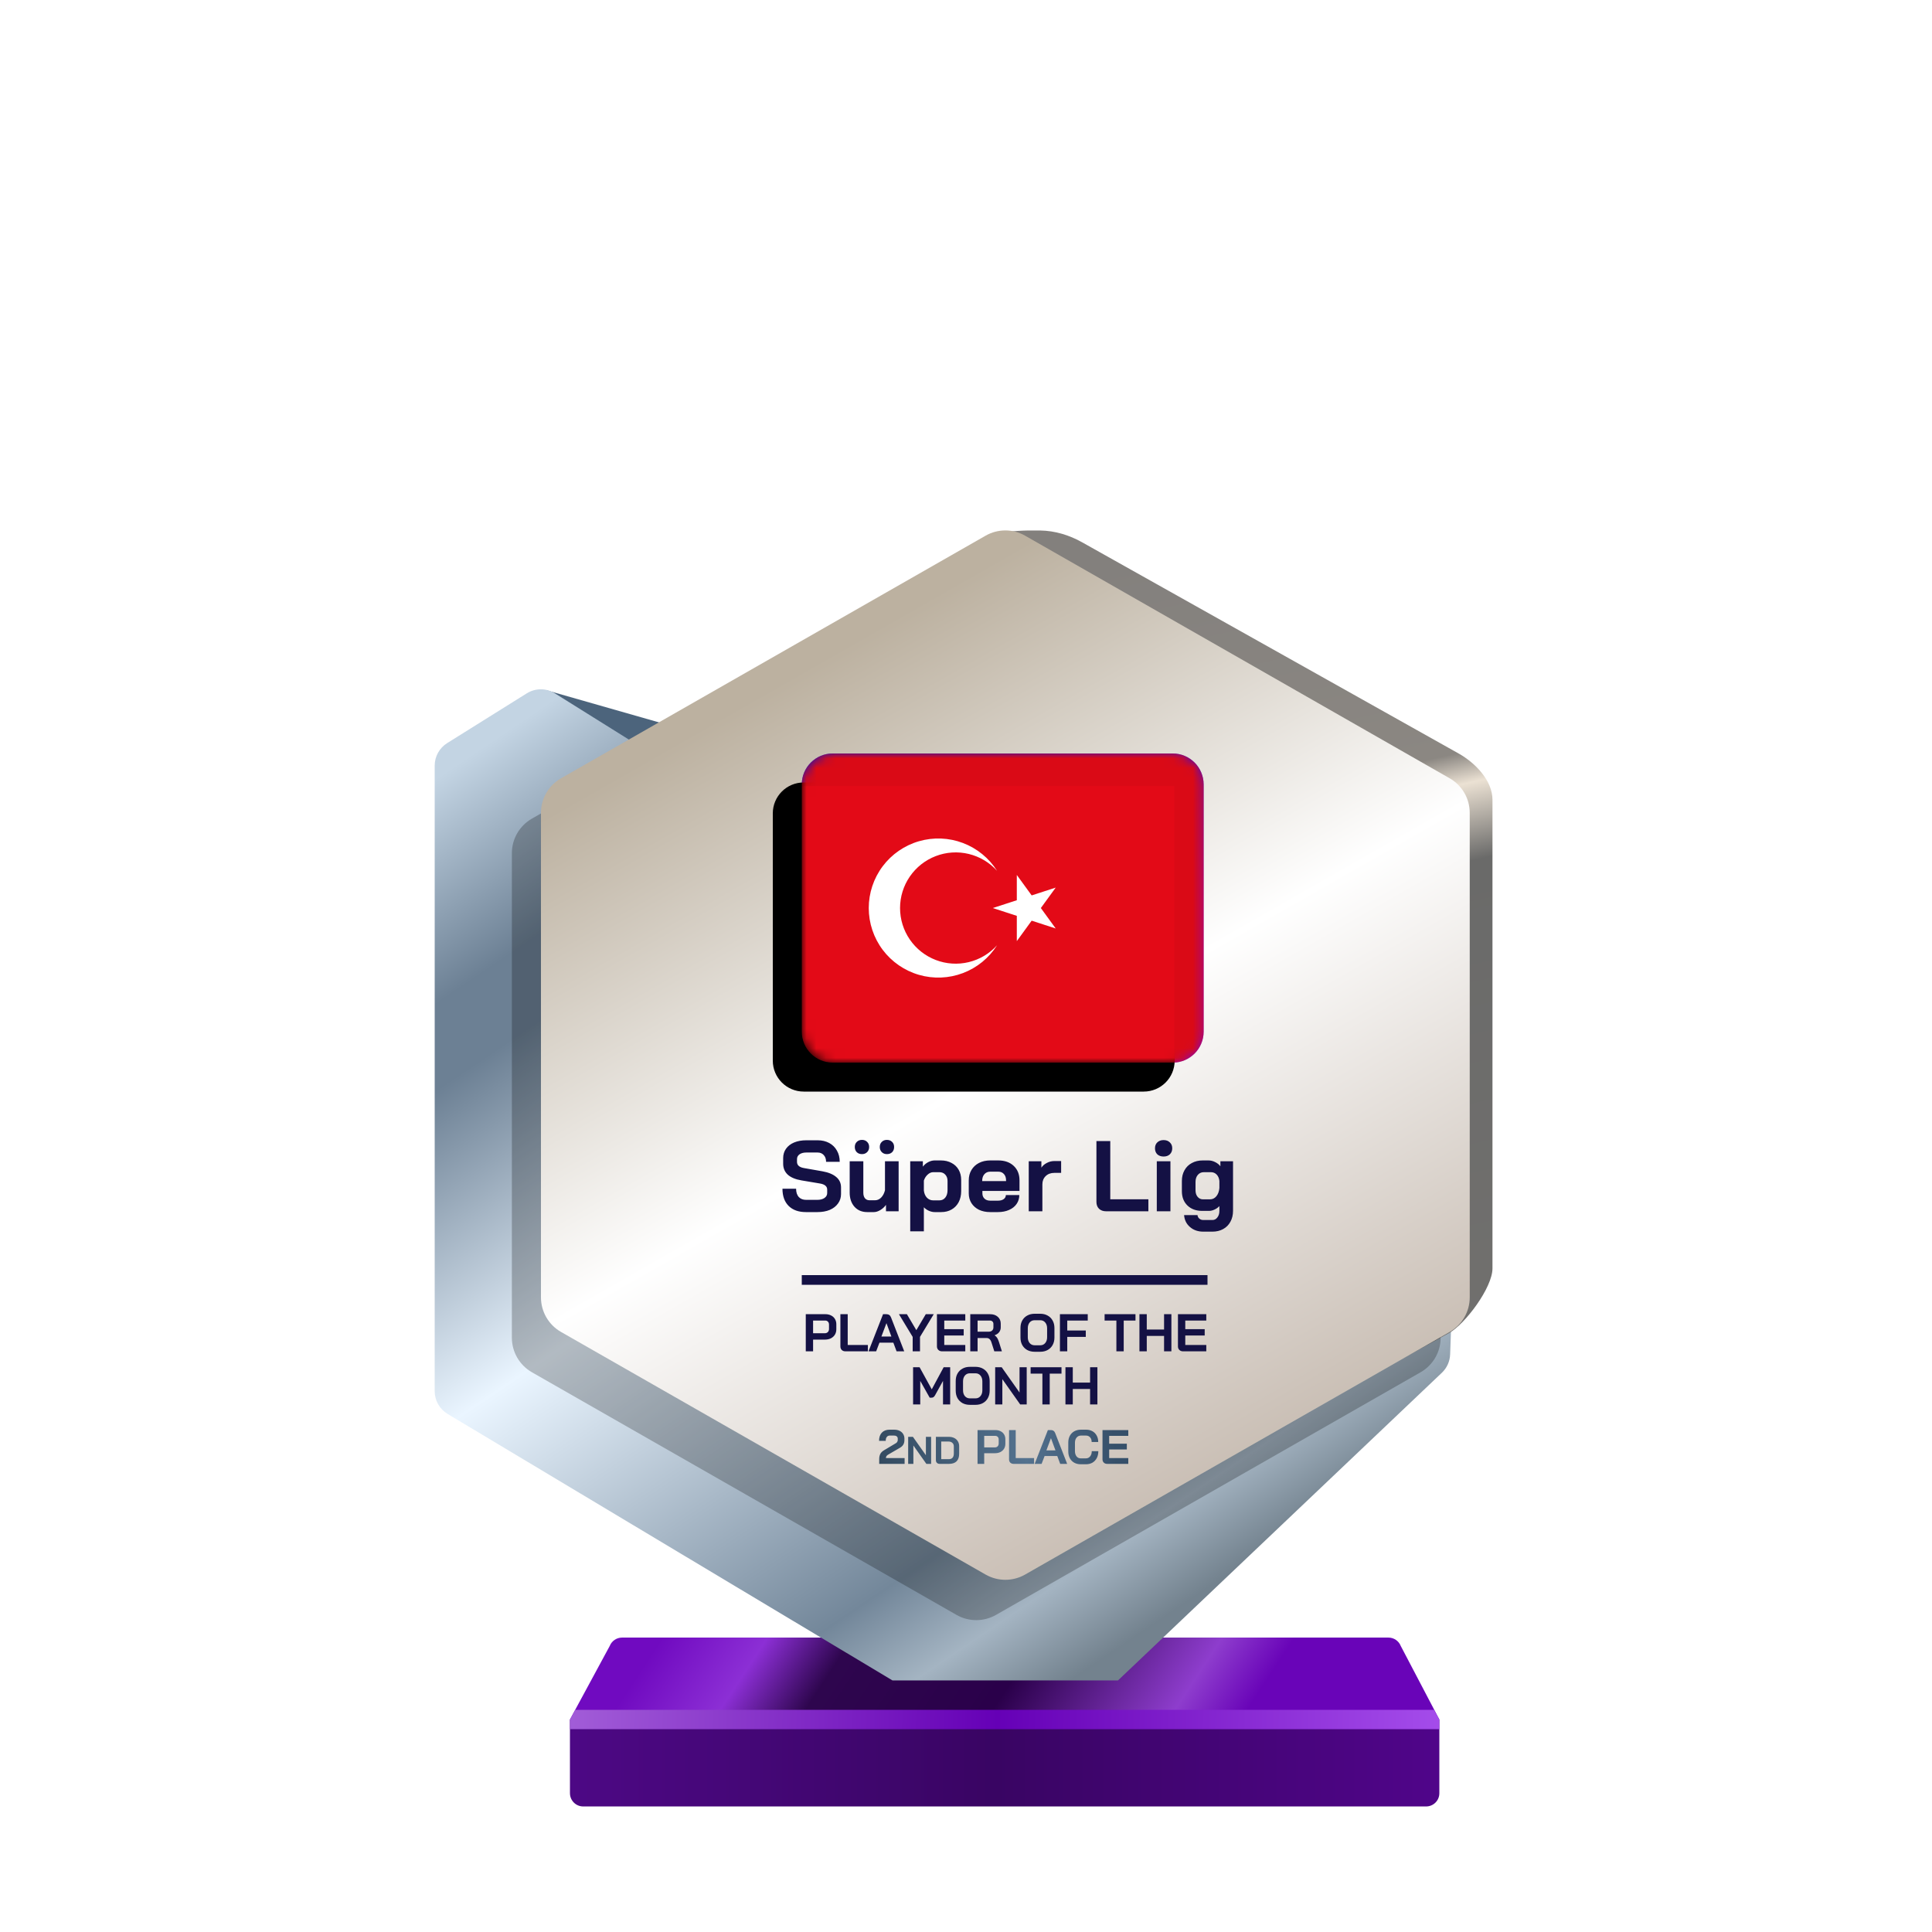 <?xml version="1.0" encoding="UTF-8"?>
<svg width="200px" height="200px" viewBox="0 0 200 200" version="1.1" xmlns="http://www.w3.org/2000/svg" xmlns:xlink="http://www.w3.org/1999/xlink">
    <title>turkiye_silver_month</title>
    <defs>
        <linearGradient x1="7.778%" y1="48.193%" x2="80%" y2="52.643%" id="linearGradient-1">
            <stop stop-color="#700AC0" offset="0%"></stop>
            <stop stop-color="#8C2FD5" offset="16.729%"></stop>
            <stop stop-color="#2E064E" offset="30.206%"></stop>
            <stop stop-color="#2A004A" offset="59.729%"></stop>
            <stop stop-color="#8E3DCD" offset="88.523%"></stop>
            <stop stop-color="#6904B8" offset="100%"></stop>
        </linearGradient>
        <linearGradient x1="0%" y1="44.444%" x2="100%" y2="44.444%" id="linearGradient-2">
            <stop stop-color="#4D0885" offset="0%"></stop>
            <stop stop-color="#390563" offset="49.007%"></stop>
            <stop stop-color="#50058A" offset="100%"></stop>
        </linearGradient>
        <linearGradient x1="0%" y1="49.975%" x2="101.111%" y2="50.025%" id="linearGradient-3">
            <stop stop-color="#A25DD8" offset="0%"></stop>
            <stop stop-color="#6500B6" offset="48.57%"></stop>
            <stop stop-color="#A64EEC" offset="100%"></stop>
        </linearGradient>
        <linearGradient x1="1.629%" y1="7.962%" x2="64.193%" y2="98.797%" id="linearGradient-4">
            <stop stop-color="#C3D4E3" offset="0%"></stop>
            <stop stop-color="#6C8094" offset="16.955%"></stop>
            <stop stop-color="#6C8094" offset="23.415%"></stop>
            <stop stop-color="#EAF5FF" offset="49.119%"></stop>
            <stop stop-color="#73879A" offset="83.776%"></stop>
            <stop stop-color="#A4B4C2" offset="92.087%"></stop>
            <stop stop-color="#73828E" offset="100%"></stop>
        </linearGradient>
        <linearGradient x1="53.535%" y1="0.09%" x2="63.301%" y2="84.266%" id="linearGradient-5">
            <stop stop-color="#83807D" offset="0%"></stop>
            <stop stop-color="#8B8782" offset="30.989%"></stop>
            <stop stop-color="#EBE1D3" offset="34.706%"></stop>
            <stop stop-color="#6A6A69" offset="43.802%"></stop>
            <stop stop-color="#71706E" offset="100%"></stop>
        </linearGradient>
        <linearGradient x1="30.976%" y1="12.068%" x2="74.446%" y2="99.419%" id="linearGradient-6">
            <stop stop-color="#BCB1A0" offset="0%"></stop>
            <stop stop-color="#FFFFFF" offset="44.34%"></stop>
            <stop stop-color="#BEB1A5" offset="100%"></stop>
        </linearGradient>
        <linearGradient x1="0%" y1="50.353%" x2="94.547%" y2="49.037%" id="linearGradient-7">
            <stop stop-color="#344B61" offset="0%"></stop>
            <stop stop-color="#54728F" offset="62.083%"></stop>
            <stop stop-color="#36506A" offset="100%"></stop>
        </linearGradient>
        <linearGradient x1="9.615%" y1="21.893%" x2="57.693%" y2="81.065%" id="linearGradient-8">
            <stop stop-color="#0B12C6" offset="0%"></stop>
            <stop stop-color="#8805B7" offset="100%"></stop>
        </linearGradient>
        <path d="M0,3.2 C0,1.433 1.433,0 3.2,0 L38.4,0 C40.167,0 41.6,1.433 41.6,3.2 L41.6,28.8 C41.6,30.567 40.167,32 38.4,32 L3.2,32 C1.433,32 0,30.567 0,28.8 L0,3.2 Z" id="path-9"></path>
        <filter x="-3.6%" y="-4.7%" width="107.2%" height="109.4%" filterUnits="objectBoundingBox" id="filter-11">
            <feOffset dx="-3" dy="3" in="SourceAlpha" result="shadowOffsetInner1"></feOffset>
            <feComposite in="shadowOffsetInner1" in2="SourceAlpha" operator="arithmetic" k2="-1" k3="1" result="shadowInnerInner1"></feComposite>
            <feColorMatrix values="0 0 0 0 0   0 0 0 0 0   0 0 0 0 0  0 0 0 0.24 0" type="matrix" in="shadowInnerInner1"></feColorMatrix>
        </filter>
    </defs>
    <g id="turkiye_silver_month" stroke="none" stroke-width="1" fill="none" fill-rule="evenodd">
        <g id="euro_qualify_gold_shield" transform="translate(45, 54.91)" fill-rule="nonzero">
            <g id="trophy" transform="translate(0, -0)">
                <path d="M14,123.094 L18.119,115.479 C18.326,114.955 18.832,114.612 19.395,114.612 L98.73,114.612 C99.293,114.612 99.799,114.955 100.006,115.479 L104,123.094 L14,123.094 Z" id="Path" fill="url(#linearGradient-1)"></path>
                <path d="M14.002,130.72 L14,123.094 L104,123.094 L104,130.727 C104,131.485 103.385,132.094 102.626,132.094 L15.375,132.094 C14.616,132.094 14.002,131.479 14.002,130.72 Z" id="Path" fill="url(#linearGradient-2)"></path>
                <polygon id="Path" fill="url(#linearGradient-3)" points="14 123.094 14 124.094 104 124.094 104 123.094 103.452 122.094 14.55 122.094"></polygon>
                <path d="M11.464,16.654 L20.261,21.869 L24,20.094 L11.525,16.531 C11.446,16.499 11.391,16.61 11.464,16.654 Z" id="Path" fill="#4C647C"></path>
                <path d="M0,24.345 L0,89.103 C0,90.068 0.507,90.963 1.335,91.459 L47.386,119.045 L70.736,119.045 L104.263,87.195 C104.783,86.701 105.089,86.023 105.116,85.305 L105.418,77.153 L59.061,101.876 L23.356,81.379 C22.503,80.889 21.976,79.98 21.976,78.996 L21.976,24.345 C21.976,23.398 21.488,22.518 20.685,22.016 L12.444,16.865 C11.553,16.308 10.423,16.308 9.532,16.865 L1.291,22.016 C0.488,22.518 0,23.398 0,24.345 Z" id="Path" fill="url(#linearGradient-4)"></path>
                <path d="M55.452,6.452 L55.452,23.273 L55.452,76.985 C55.447,77.345 55.386,77.705 55.452,78.059 L55.452,99.456 C56.143,103.174 64.863,105.097 68.146,103.221 L105,83.094 C106.712,82.116 109.5,78.37 109.5,76.399 L109.5,27.883 C109.5,25.898 107.73,24.067 106,23.094 L67.023,1.229 C65.692,0.482 64.208,0.031 62.683,0.006 C55.838,-0.108 55.107,1.508 55.452,6.452 Z" id="Path" fill="url(#linearGradient-5)"></path>
                <path d="M54.018,4.718 L10.065,29.833 C8.782,30.567 7.989,31.932 7.989,33.411 L7.989,83.569 C7.989,85.048 8.782,86.413 10.065,87.147 L54.018,112.263 C55.285,112.987 56.84,112.987 58.107,112.263 L102.059,87.147 C103.343,86.413 104.136,85.048 104.136,83.569 L104.136,33.411 C104.136,31.932 103.343,30.567 102.059,29.833 L58.107,4.718 C56.84,3.994 55.285,3.994 54.018,4.718 Z" id="Path" fill-opacity="0.24" fill="#000000"></path>
                <path d="M57.029,0.543 L13.076,25.659 C11.792,26.392 11,27.758 11,29.236 L11,79.394 C11,80.873 11.792,82.238 13.076,82.972 L57.029,108.088 C58.296,108.812 59.851,108.812 61.118,108.088 L105.07,82.972 C106.354,82.238 107.146,80.873 107.146,79.394 L107.146,29.236 C107.146,27.758 106.354,26.392 105.07,25.659 L61.118,0.543 C59.851,-0.181 58.296,-0.181 57.029,0.543 Z" id="Path" fill="url(#linearGradient-6)"></path>
                <path d="M38.413,81.134 L40.44,81.134 C40.663,81.134 40.861,81.178 41.033,81.266 C41.205,81.35 41.339,81.473 41.434,81.634 C41.53,81.791 41.577,81.973 41.577,82.178 L41.577,82.689 C41.577,82.901 41.528,83.09 41.429,83.255 C41.33,83.416 41.191,83.542 41.011,83.634 C40.836,83.722 40.63,83.766 40.396,83.766 L39.171,83.766 L39.171,84.98 L38.413,84.98 L38.413,81.134 Z M40.385,83.106 C40.513,83.106 40.618,83.066 40.698,82.985 C40.779,82.901 40.819,82.791 40.819,82.656 L40.819,82.211 C40.819,82.083 40.782,81.982 40.709,81.909 C40.639,81.832 40.546,81.793 40.429,81.793 L39.171,81.793 L39.171,83.106 L40.385,83.106 Z M42.53,84.98 C42.368,84.98 42.238,84.934 42.139,84.842 C42.044,84.747 41.997,84.623 41.997,84.469 L41.997,81.134 L42.755,81.134 L42.755,84.321 L44.843,84.321 L44.843,84.98 L42.53,84.98 Z M46.754,81.134 C46.992,81.134 47.153,81.244 47.237,81.464 L48.605,84.98 L47.814,84.98 L47.479,84.084 L46.04,84.084 L45.699,84.98 L44.908,84.98 L46.413,81.134 L46.754,81.134 Z M48.881,81.134 L49.859,82.788 L50.837,81.134 L51.661,81.134 L50.238,83.485 L50.238,84.98 L49.48,84.98 L49.48,83.485 L48.057,81.134 L48.881,81.134 Z M46.765,82.062 L46.243,83.447 L47.276,83.447 L46.765,82.062 Z M52.525,84.98 C52.368,84.98 52.239,84.932 52.141,84.837 C52.042,84.742 51.992,84.617 51.992,84.463 L51.992,81.134 L54.926,81.134 L54.926,81.793 L52.75,81.793 L52.75,82.683 L54.761,82.683 L54.761,83.343 L52.75,83.343 L52.75,84.321 L54.926,84.321 L54.926,84.98 L52.525,84.98 Z M55.442,81.134 L57.486,81.134 C57.819,81.134 58.087,81.224 58.288,81.403 C58.493,81.583 58.596,81.819 58.596,82.112 L58.596,82.496 C58.596,82.687 58.541,82.854 58.431,82.996 C58.325,83.136 58.169,83.242 57.964,83.315 L57.964,83.326 C58.081,83.403 58.169,83.491 58.228,83.59 C58.29,83.689 58.35,83.826 58.409,84.002 L58.717,84.98 L57.931,84.98 L57.64,84.068 C57.592,83.91 57.526,83.793 57.442,83.716 C57.358,83.639 57.253,83.601 57.129,83.601 L56.2,83.601 L56.2,84.98 L55.442,84.98 L55.442,81.134 Z M57.343,82.947 C57.497,82.947 57.618,82.907 57.706,82.826 C57.794,82.742 57.838,82.634 57.838,82.502 L57.838,82.145 C57.838,82.039 57.805,81.954 57.739,81.892 C57.673,81.826 57.585,81.793 57.475,81.793 L56.2,81.793 L56.2,82.947 L57.343,82.947 Z M62.105,85.024 C61.816,85.024 61.56,84.963 61.336,84.842 C61.116,84.718 60.944,84.546 60.82,84.326 C60.699,84.103 60.639,83.844 60.639,83.551 L60.639,82.562 C60.639,82.269 60.699,82.013 60.82,81.793 C60.944,81.57 61.116,81.398 61.336,81.277 C61.56,81.152 61.816,81.09 62.105,81.09 L62.688,81.09 C62.977,81.09 63.232,81.152 63.451,81.277 C63.675,81.398 63.847,81.57 63.968,81.793 C64.092,82.013 64.155,82.269 64.155,82.562 L64.155,83.551 C64.155,83.844 64.092,84.103 63.968,84.326 C63.847,84.546 63.675,84.718 63.451,84.842 C63.232,84.963 62.977,85.024 62.688,85.024 L62.105,85.024 Z M62.688,84.353 C62.9,84.353 63.071,84.277 63.199,84.123 C63.331,83.969 63.397,83.767 63.397,83.518 L63.397,82.595 C63.397,82.346 63.331,82.145 63.199,81.991 C63.071,81.837 62.9,81.76 62.688,81.76 L62.105,81.76 C61.893,81.76 61.721,81.837 61.589,81.991 C61.461,82.145 61.397,82.346 61.397,82.595 L61.397,83.518 C61.397,83.767 61.461,83.969 61.589,84.123 C61.721,84.277 61.893,84.353 62.105,84.353 L62.688,84.353 Z M64.724,81.134 L67.603,81.134 L67.603,81.793 L65.482,81.793 L65.482,82.826 L67.4,82.826 L67.4,83.485 L65.482,83.485 L65.482,84.98 L64.724,84.98 L64.724,81.134 Z M70.568,81.793 L69.348,81.793 L69.348,81.134 L72.545,81.134 L72.545,81.793 L71.326,81.793 L71.326,84.98 L70.568,84.98 L70.568,81.793 Z M72.954,81.134 L73.713,81.134 L73.713,82.722 L75.504,82.722 L75.504,81.134 L76.262,81.134 L76.262,84.98 L75.504,84.98 L75.504,83.381 L73.713,83.381 L73.713,84.98 L72.954,84.98 L72.954,81.134 Z M77.474,84.98 C77.316,84.98 77.188,84.932 77.089,84.837 C76.99,84.742 76.941,84.617 76.941,84.463 L76.941,81.134 L79.875,81.134 L79.875,81.793 L77.699,81.793 L77.699,82.683 L79.71,82.683 L79.71,83.343 L77.699,83.343 L77.699,84.321 L79.875,84.321 L79.875,84.98 L77.474,84.98 Z M49.522,86.628 L50.197,86.628 L51.455,88.914 L52.686,86.628 L53.362,86.628 L53.362,90.474 L52.62,90.474 L52.62,88.04 L51.812,89.501 C51.758,89.6 51.701,89.672 51.642,89.716 C51.587,89.756 51.523,89.776 51.45,89.776 L51.241,89.776 L50.263,88.04 L50.263,90.474 L49.522,90.474 L49.522,86.628 Z M55.401,90.518 C55.112,90.518 54.856,90.457 54.632,90.337 C54.413,90.212 54.24,90.04 54.116,89.82 C53.995,89.597 53.935,89.338 53.935,89.045 L53.935,88.056 C53.935,87.763 53.995,87.507 54.116,87.287 C54.24,87.064 54.413,86.892 54.632,86.771 C54.856,86.646 55.112,86.584 55.401,86.584 L55.984,86.584 C56.273,86.584 56.528,86.646 56.748,86.771 C56.971,86.892 57.143,87.064 57.264,87.287 C57.388,87.507 57.451,87.763 57.451,88.056 L57.451,89.045 C57.451,89.338 57.388,89.597 57.264,89.82 C57.143,90.04 56.971,90.212 56.748,90.337 C56.528,90.457 56.273,90.518 55.984,90.518 L55.401,90.518 Z M55.984,89.848 C56.196,89.848 56.367,89.771 56.495,89.617 C56.627,89.463 56.693,89.262 56.693,89.012 L56.693,88.089 C56.693,87.84 56.627,87.639 56.495,87.485 C56.367,87.331 56.196,87.254 55.984,87.254 L55.401,87.254 C55.189,87.254 55.017,87.331 54.885,87.485 C54.757,87.639 54.693,87.84 54.693,88.089 L54.693,89.012 C54.693,89.262 54.757,89.463 54.885,89.617 C55.017,89.771 55.189,89.848 55.401,89.848 L55.984,89.848 Z M58.02,86.628 L58.696,86.628 L60.542,89.243 L60.542,86.628 L61.284,86.628 L61.284,90.474 L60.608,90.474 L58.762,87.859 L58.762,90.474 L58.02,90.474 L58.02,86.628 Z M62.909,87.287 L61.689,87.287 L61.689,86.628 L64.886,86.628 L64.886,87.287 L63.667,87.287 L63.667,90.474 L62.909,90.474 L62.909,87.287 Z M65.295,86.628 L66.054,86.628 L66.054,88.216 L67.845,88.216 L67.845,86.628 L68.603,86.628 L68.603,90.474 L67.845,90.474 L67.845,88.875 L66.054,88.875 L66.054,90.474 L65.295,90.474 L65.295,86.628 Z M38,78.09 C38,78.09 38,77.866 38,77.59 C38,77.314 38,77.09 38,77.09 L80,77.09 L80,77.59 L80,78.09 L38,78.09 Z" id="Combined-Shape" fill="#141144"></path>
                <path d="M46.015,96.13 C46.015,95.93 46.052,95.757 46.125,95.61 C46.198,95.463 46.323,95.337 46.5,95.23 L47.74,94.49 C47.8,94.457 47.847,94.41 47.88,94.35 C47.917,94.29 47.935,94.23 47.935,94.17 L47.935,94.01 C47.935,93.917 47.9,93.842 47.83,93.785 C47.763,93.728 47.675,93.7 47.565,93.7 L47.105,93.7 C46.975,93.7 46.873,93.748 46.8,93.845 C46.727,93.938 46.69,94.072 46.69,94.245 L46,94.245 C46,93.882 46.097,93.598 46.29,93.395 C46.483,93.192 46.752,93.09 47.095,93.09 L47.565,93.09 C47.775,93.09 47.96,93.128 48.12,93.205 C48.28,93.282 48.403,93.39 48.49,93.53 C48.58,93.67 48.625,93.83 48.625,94.01 L48.625,94.17 C48.625,94.35 48.587,94.505 48.51,94.635 C48.437,94.762 48.32,94.872 48.16,94.965 L46.955,95.665 C46.875,95.712 46.813,95.763 46.77,95.82 C46.73,95.877 46.71,95.947 46.71,96.03 L48.645,96.03 L48.645,96.63 L46.015,96.63 L46.015,96.13 Z M49.013,93.83 L49.505,93.83 L50.849,95.734 L50.849,93.83 L51.389,93.83 L51.389,96.63 L50.897,96.63 L49.553,94.726 L49.553,96.63 L49.013,96.63 L49.013,93.83 Z M52.272,96.63 C52.157,96.63 52.064,96.595 51.992,96.526 C51.92,96.457 51.884,96.366 51.884,96.254 L51.884,93.83 L53.22,93.83 C53.434,93.83 53.62,93.87 53.78,93.95 C53.943,94.03 54.068,94.143 54.156,94.29 C54.247,94.437 54.292,94.606 54.292,94.798 L54.292,95.582 C54.292,95.926 54.203,96.187 54.024,96.366 C53.846,96.542 53.583,96.63 53.236,96.63 L52.272,96.63 Z M53.22,96.142 C53.391,96.142 53.52,96.093 53.608,95.994 C53.696,95.895 53.74,95.75 53.74,95.558 L53.74,94.822 C53.74,94.67 53.691,94.549 53.592,94.458 C53.493,94.365 53.364,94.318 53.204,94.318 L52.436,94.318 L52.436,96.142 L53.22,96.142 Z M56.195,93.13 L58.04,93.13 C58.244,93.13 58.424,93.17 58.58,93.25 C58.737,93.327 58.859,93.438 58.945,93.585 C59.032,93.728 59.075,93.893 59.075,94.08 L59.075,94.545 C59.075,94.738 59.03,94.91 58.94,95.06 C58.85,95.207 58.724,95.322 58.56,95.405 C58.4,95.485 58.214,95.525 58,95.525 L56.885,95.525 L56.885,96.63 L56.195,96.63 L56.195,93.13 Z M57.99,94.925 C58.107,94.925 58.202,94.888 58.275,94.815 C58.349,94.738 58.385,94.638 58.385,94.515 L58.385,94.11 C58.385,93.993 58.352,93.902 58.285,93.835 C58.222,93.765 58.137,93.73 58.03,93.73 L56.885,93.73 L56.885,94.925 L57.99,94.925 Z M59.942,96.63 C59.795,96.63 59.677,96.588 59.587,96.505 C59.5,96.418 59.457,96.305 59.457,96.165 L59.457,93.13 L60.147,93.13 L60.147,96.03 L62.047,96.03 L62.047,96.63 L59.942,96.63 Z M64.447,95.815 L63.137,95.815 L62.827,96.63 L62.107,96.63 L63.477,93.13 L63.787,93.13 C64.003,93.13 64.15,93.23 64.227,93.43 L65.472,96.63 L64.752,96.63 L64.447,95.815 Z M63.322,95.235 L64.262,95.235 L63.797,93.975 L63.792,93.975 L63.322,95.235 Z M66.878,96.67 C66.621,96.67 66.394,96.615 66.198,96.505 C66.004,96.395 65.854,96.24 65.748,96.04 C65.641,95.837 65.588,95.603 65.588,95.34 L65.588,94.42 C65.588,94.157 65.641,93.925 65.748,93.725 C65.858,93.522 66.011,93.365 66.208,93.255 C66.408,93.145 66.638,93.09 66.898,93.09 L67.428,93.09 C67.678,93.09 67.898,93.143 68.088,93.25 C68.278,93.357 68.424,93.507 68.528,93.7 C68.634,93.89 68.688,94.112 68.688,94.365 L68.008,94.365 C68.008,94.165 67.954,94.005 67.848,93.885 C67.741,93.762 67.601,93.7 67.428,93.7 L66.898,93.7 C66.711,93.7 66.561,93.77 66.448,93.91 C66.334,94.047 66.278,94.227 66.278,94.45 L66.278,95.31 C66.278,95.533 66.333,95.715 66.443,95.855 C66.553,95.992 66.698,96.06 66.878,96.06 L67.418,96.06 C67.594,96.06 67.738,95.992 67.848,95.855 C67.961,95.718 68.018,95.538 68.018,95.315 L68.698,95.315 C68.698,95.585 68.644,95.823 68.538,96.03 C68.431,96.233 68.281,96.392 68.088,96.505 C67.894,96.615 67.671,96.67 67.418,96.67 L66.878,96.67 Z M69.615,96.63 C69.472,96.63 69.355,96.587 69.265,96.5 C69.175,96.413 69.13,96.3 69.13,96.16 L69.13,93.13 L71.8,93.13 L71.8,93.73 L69.82,93.73 L69.82,94.54 L71.65,94.54 L71.65,95.14 L69.82,95.14 L69.82,96.03 L71.8,96.03 L71.8,96.63 L69.615,96.63 Z" id="Combined-Shape" fill="url(#linearGradient-7)"></path>
            </g>
        </g>
        <path d="M83.43,125.475 C82.668,125.475 82.073,125.264 81.644,124.842 C81.215,124.413 81,123.818 81,123.056 L82.412,123.056 C82.412,123.416 82.502,123.7 82.682,123.908 C82.869,124.108 83.125,124.209 83.45,124.209 L84.603,124.209 C84.907,124.209 85.153,124.147 85.34,124.022 C85.534,123.89 85.631,123.717 85.631,123.503 L85.631,123.15 C85.631,122.811 85.381,122.6 84.883,122.516 L82.973,122.195 C82.35,122.091 81.876,121.893 81.55,121.603 C81.232,121.305 81.073,120.928 81.073,120.471 L81.073,119.89 C81.073,119.523 81.17,119.201 81.363,118.924 C81.564,118.64 81.844,118.422 82.204,118.27 C82.571,118.118 82.993,118.042 83.471,118.042 L84.644,118.042 C85.094,118.042 85.492,118.135 85.838,118.322 C86.184,118.509 86.451,118.772 86.638,119.111 C86.832,119.443 86.928,119.831 86.928,120.274 L85.516,120.274 C85.516,119.983 85.437,119.751 85.278,119.578 C85.118,119.398 84.907,119.308 84.644,119.308 L83.471,119.308 C83.18,119.308 82.945,119.37 82.765,119.495 C82.592,119.62 82.505,119.786 82.505,119.993 L82.505,120.274 C82.505,120.62 82.744,120.834 83.222,120.917 L85.122,121.25 C85.752,121.361 86.233,121.558 86.565,121.842 C86.897,122.118 87.063,122.478 87.063,122.921 L87.063,123.607 C87.063,123.973 86.96,124.299 86.752,124.583 C86.551,124.866 86.267,125.088 85.901,125.247 C85.534,125.399 85.108,125.475 84.623,125.475 L83.43,125.475 Z M89.776,125.475 C89.229,125.475 88.789,125.292 88.457,124.925 C88.125,124.551 87.959,124.063 87.959,123.461 L87.959,120.212 L89.371,120.212 L89.371,123.482 C89.371,123.71 89.426,123.897 89.537,124.043 C89.655,124.181 89.807,124.25 89.994,124.25 L90.596,124.25 C90.825,124.25 91.032,124.157 91.219,123.97 C91.406,123.776 91.537,123.523 91.613,123.212 L91.613,120.212 L93.026,120.212 L93.026,125.392 L91.717,125.392 L91.717,124.728 C91.558,124.949 91.361,125.129 91.126,125.268 C90.897,125.406 90.676,125.475 90.461,125.475 L89.776,125.475 Z M89.236,119.474 C89.014,119.474 88.834,119.409 88.696,119.277 C88.558,119.139 88.488,118.959 88.488,118.737 C88.488,118.516 88.558,118.339 88.696,118.208 C88.834,118.069 89.014,118 89.236,118 C89.451,118 89.627,118.069 89.765,118.208 C89.904,118.339 89.973,118.516 89.973,118.737 C89.973,118.952 89.904,119.128 89.765,119.267 C89.627,119.405 89.451,119.474 89.236,119.474 Z M91.811,119.474 C91.596,119.474 91.42,119.405 91.281,119.267 C91.143,119.128 91.074,118.952 91.074,118.737 C91.074,118.516 91.143,118.339 91.281,118.208 C91.42,118.069 91.596,118 91.811,118 C92.032,118 92.212,118.069 92.351,118.208 C92.489,118.339 92.558,118.516 92.558,118.737 C92.558,118.959 92.489,119.139 92.351,119.277 C92.212,119.409 92.032,119.474 91.811,119.474 Z M94.226,120.212 L95.535,120.212 L95.535,120.772 C95.68,120.578 95.863,120.423 96.085,120.305 C96.313,120.187 96.535,120.128 96.749,120.128 L97.403,120.128 C97.819,120.128 98.186,120.215 98.504,120.388 C98.822,120.554 99.068,120.789 99.241,121.094 C99.414,121.399 99.501,121.748 99.501,122.143 L99.501,123.305 C99.501,123.735 99.414,124.115 99.241,124.448 C99.068,124.773 98.826,125.026 98.514,125.205 C98.203,125.385 97.843,125.475 97.435,125.475 L96.76,125.475 C96.566,125.475 96.365,125.43 96.158,125.34 C95.957,125.25 95.784,125.129 95.638,124.977 L95.638,127.469 L94.226,127.469 L94.226,120.212 Z M97.248,124.261 C97.504,124.261 97.708,124.164 97.86,123.97 C98.013,123.776 98.089,123.52 98.089,123.202 L98.089,122.246 C98.089,121.977 98.009,121.758 97.85,121.592 C97.698,121.426 97.493,121.343 97.237,121.343 L96.604,121.343 C96.403,121.343 96.213,121.426 96.033,121.592 C95.853,121.752 95.721,121.959 95.638,122.215 L95.638,123.243 C95.673,123.548 95.777,123.793 95.95,123.98 C96.13,124.167 96.348,124.261 96.604,124.261 L97.248,124.261 Z M102.507,125.475 C102.071,125.475 101.683,125.396 101.344,125.237 C101.011,125.07 100.752,124.842 100.565,124.551 C100.378,124.254 100.285,123.915 100.285,123.534 L100.285,122.195 C100.285,121.786 100.378,121.426 100.565,121.115 C100.752,120.803 101.011,120.561 101.344,120.388 C101.683,120.215 102.071,120.128 102.507,120.128 L103.337,120.128 C104.002,120.128 104.535,120.315 104.936,120.689 C105.337,121.063 105.538,121.561 105.538,122.184 L105.538,123.285 L101.697,123.285 L101.697,123.534 C101.697,123.762 101.769,123.946 101.915,124.084 C102.06,124.223 102.257,124.292 102.507,124.292 L103.316,124.292 C103.559,124.292 103.752,124.24 103.898,124.136 C104.05,124.025 104.126,123.883 104.126,123.71 L105.518,123.71 C105.518,124.056 105.424,124.365 105.237,124.634 C105.05,124.904 104.787,125.112 104.448,125.257 C104.116,125.403 103.732,125.475 103.296,125.475 L102.507,125.475 Z M104.147,122.267 L104.147,122.184 C104.147,121.914 104.074,121.7 103.929,121.54 C103.784,121.374 103.59,121.291 103.348,121.291 L102.507,121.291 C102.257,121.291 102.057,121.378 101.904,121.551 C101.752,121.724 101.676,121.952 101.676,122.236 L101.676,122.267 L104.147,122.267 Z M106.495,120.212 L107.803,120.212 L107.803,120.876 C107.934,120.675 108.121,120.513 108.364,120.388 C108.613,120.256 108.872,120.191 109.142,120.191 L109.848,120.191 L109.848,121.416 L109.142,121.416 C108.775,121.416 108.478,121.527 108.249,121.748 C108.021,121.97 107.907,122.253 107.907,122.6 L107.907,125.392 L106.495,125.392 L106.495,120.212 Z M114.509,125.392 C114.204,125.392 113.959,125.306 113.772,125.133 C113.592,124.953 113.502,124.717 113.502,124.427 L113.502,118.125 L114.935,118.125 L114.935,124.147 L118.88,124.147 L118.88,125.392 L114.509,125.392 Z M120.457,119.723 C120.187,119.723 119.969,119.647 119.803,119.495 C119.644,119.336 119.564,119.128 119.564,118.872 C119.564,118.616 119.644,118.412 119.803,118.26 C119.969,118.1 120.187,118.021 120.457,118.021 C120.727,118.021 120.942,118.1 121.101,118.26 C121.267,118.412 121.35,118.616 121.35,118.872 C121.35,119.128 121.267,119.336 121.101,119.495 C120.942,119.647 120.727,119.723 120.457,119.723 Z M119.751,120.212 L121.163,120.212 L121.163,125.392 L119.751,125.392 L119.751,120.212 Z M124.569,127.5 C124.016,127.5 123.555,127.341 123.189,127.022 C122.822,126.711 122.618,126.299 122.576,125.787 L123.967,125.787 C123.981,125.939 124.043,126.06 124.154,126.15 C124.265,126.247 124.403,126.296 124.569,126.296 L125.504,126.296 C125.718,126.296 125.891,126.206 126.023,126.026 C126.161,125.853 126.231,125.624 126.231,125.34 L126.231,124.852 C126.092,125.005 125.923,125.126 125.722,125.216 C125.528,125.306 125.341,125.351 125.161,125.351 L124.445,125.351 C123.815,125.351 123.306,125.164 122.919,124.79 C122.538,124.416 122.348,123.925 122.348,123.316 L122.348,122.257 C122.348,121.835 122.437,121.464 122.618,121.146 C122.797,120.821 123.05,120.571 123.375,120.398 C123.701,120.218 124.075,120.128 124.497,120.128 L125.099,120.128 C125.334,120.128 125.563,120.184 125.784,120.295 C126.013,120.405 126.196,120.551 126.334,120.731 L126.334,120.212 L127.643,120.212 L127.643,125.34 C127.643,125.77 127.553,126.147 127.373,126.472 C127.2,126.797 126.95,127.05 126.625,127.23 C126.3,127.41 125.926,127.5 125.504,127.5 L124.569,127.5 Z M125.255,124.157 C125.518,124.157 125.739,124.05 125.919,123.835 C126.099,123.613 126.203,123.326 126.231,122.973 L126.231,122.257 C126.203,121.98 126.11,121.758 125.95,121.592 C125.791,121.426 125.59,121.343 125.348,121.343 L124.621,121.343 C124.365,121.343 124.158,121.437 123.998,121.623 C123.839,121.81 123.76,122.056 123.76,122.361 L123.76,123.212 C123.76,123.496 123.832,123.724 123.978,123.897 C124.123,124.07 124.31,124.157 124.538,124.157 L125.255,124.157 Z" id="Combined-Shape" fill="#141144" fill-rule="nonzero"></path>
        <g id="Path-+-Shape-+-Path-159-Mask" transform="translate(83, 78)">
            <mask id="mask-10" fill="white">
                <use xlink:href="#path-9"></use>
            </mask>
            <g id="Mask" fill-rule="nonzero">
                <use fill="url(#linearGradient-8)" xlink:href="#path-9"></use>
                <use fill="black" fill-opacity="1" filter="url(#filter-11)" xlink:href="#path-9"></use>
            </g>
            <g id="flag" mask="url(#mask-10)" fill-rule="nonzero">
                <path d="M0,3.2 C0,1.433 1.433,0 3.2,0 L38.4,0 C40.167,0 41.6,1.433 41.6,3.2 L41.6,28.8 C41.6,30.567 40.167,32 38.4,32 L3.2,32 C1.433,32 0,30.567 0,28.8 L0,3.2 Z" id="Path" fill="#E30A17"></path>
                <path d="M19.773,16 L26.286,13.884 L22.26,19.424 L22.26,12.576 L26.286,18.116 L19.773,16 Z M20.217,19.85 C19.383,21.168 18.143,22.18 16.684,22.733 C15.226,23.286 13.627,23.35 12.128,22.915 C10.63,22.481 9.313,21.572 8.376,20.325 C7.44,19.078 6.933,17.56 6.933,16 C6.933,14.44 7.44,12.922 8.376,11.675 C9.313,10.428 10.63,9.519 12.128,9.085 C13.627,8.65 15.226,8.714 16.684,9.267 C18.143,9.82 19.383,10.832 20.217,12.15 C19.438,11.283 18.414,10.673 17.281,10.4 C16.148,10.127 14.959,10.204 13.871,10.622 C12.783,11.039 11.847,11.776 11.187,12.736 C10.526,13.697 10.173,14.835 10.173,16 C10.173,17.165 10.526,18.303 11.187,19.264 C11.847,20.224 12.783,20.961 13.871,21.378 C14.959,21.796 16.148,21.873 17.281,21.6 C18.414,21.327 19.438,20.717 20.217,19.85 L20.217,19.85 Z" id="Shape" fill="#FFFFFF"></path>
            </g>
            <path d="M0.007,3.364 L0.007,3.305 C0.007,1.483 1.485,0.005 3.307,0.005 L38.313,0.005 C40.136,0.005 41.613,1.483 41.613,3.305 L41.613,28.953 C41.613,30.636 40.249,32.001 38.565,32.001 L38.565,32.001 L38.565,32.001 L38.565,3.364 L0.007,3.364 Z" id="Path-159" fill="#000000" opacity="0.2" mask="url(#mask-10)"></path>
        </g>
    </g>
</svg>